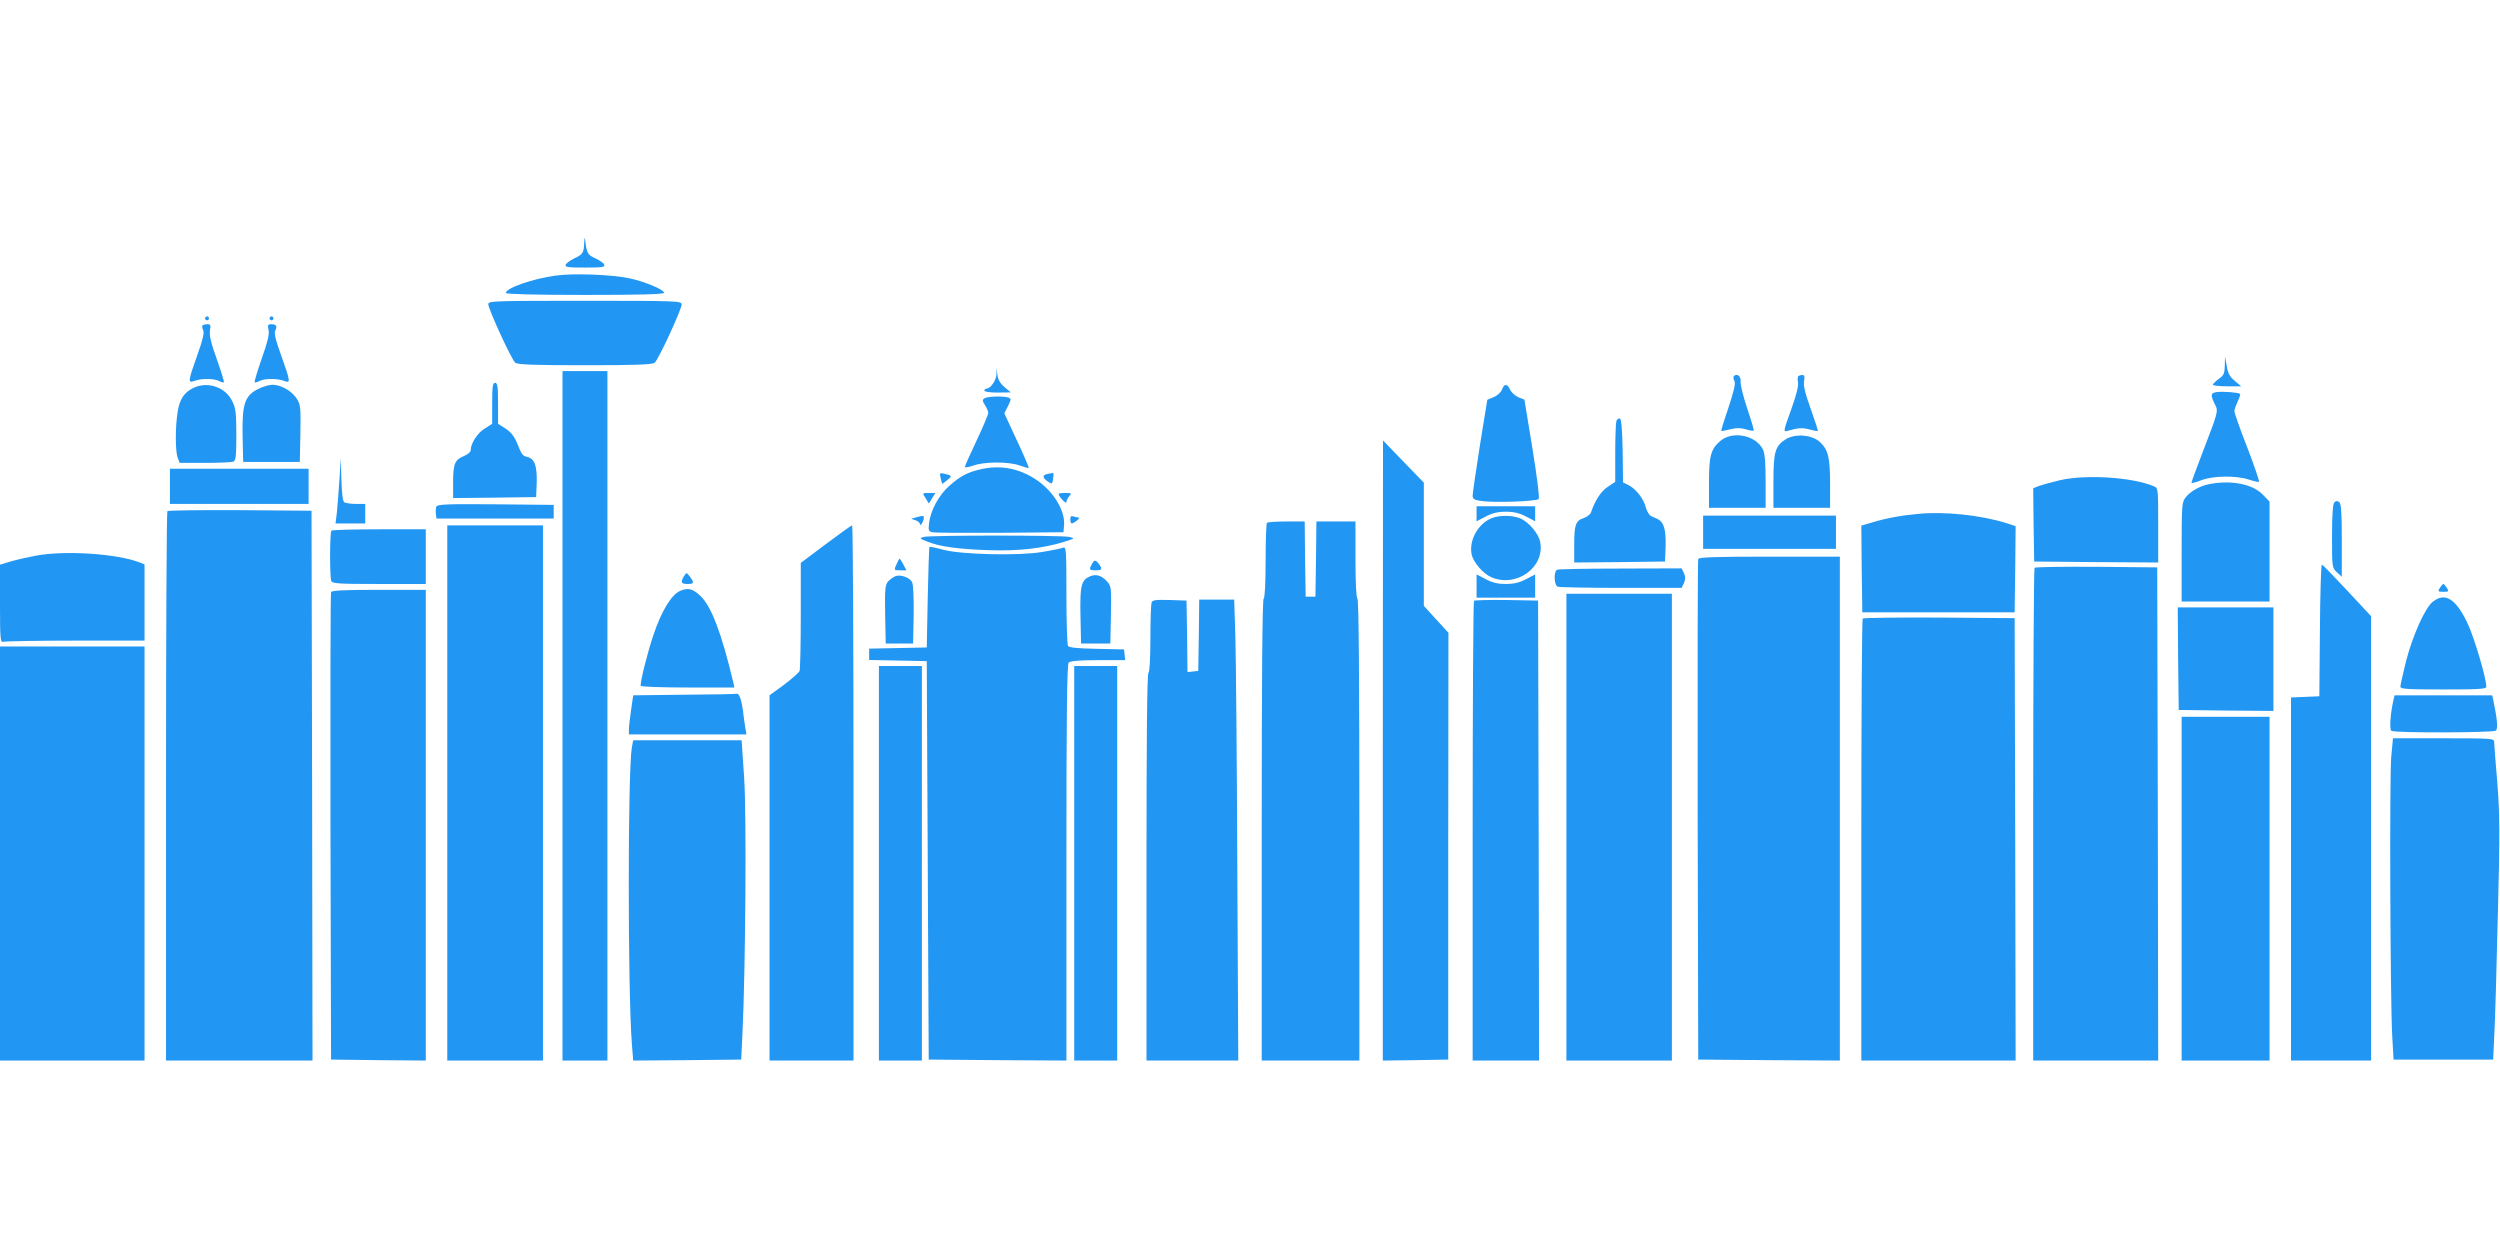 <?xml version="1.0" standalone="no"?>
<!DOCTYPE svg PUBLIC "-//W3C//DTD SVG 20010904//EN"
 "http://www.w3.org/TR/2001/REC-SVG-20010904/DTD/svg10.dtd">
<svg version="1.0" xmlns="http://www.w3.org/2000/svg"
 width="1280pt" height="640pt" viewBox="0 0 1280 640"
 preserveAspectRatio="xMidYMid meet">
<g transform="translate(0,640) scale(0.1,-0.1)"
fill="#2196f3" stroke="none">
<path d="M2991 5155 c-2 -50 -7 -58 -53 -79 -20 -10 -39 -24 -42 -32 -4 -12
13 -14 99 -14 88 0 103 2 99 15 -3 8 -24 22 -45 32 -39 17 -45 26 -52 88 -3
25 -4 23 -6 -10z"/>
<path d="M2845 4989 c-118 -16 -255 -64 -255 -89 0 -6 147 -10 405 -10 277 0
405 3 405 11 0 16 -100 58 -177 74 -88 19 -288 27 -378 14z"/>
<path d="M2500 4843 c0 -26 120 -286 138 -300 12 -10 99 -13 357 -13 258 0
345 3 357 13 19 15 138 273 138 298 0 18 -19 19 -495 19 -465 0 -495 -1 -495
-17z"/>
<path d="M1050 4770 c0 -5 5 -10 10 -10 6 0 10 5 10 10 0 6 -4 10 -10 10 -5 0
-10 -4 -10 -10z"/>
<path d="M1380 4770 c0 -5 5 -10 10 -10 6 0 10 5 10 10 0 6 -4 10 -10 10 -5 0
-10 -4 -10 -10z"/>
<path d="M1037 4734 c-3 -4 -2 -15 3 -24 7 -13 -1 -48 -30 -129 -48 -135 -49
-144 -14 -131 34 13 100 13 126 -1 11 -6 22 -9 24 -6 3 2 -14 56 -36 118 -30
83 -39 123 -35 147 5 27 3 32 -13 32 -10 0 -22 -3 -25 -6z"/>
<path d="M1375 4710 c5 -21 -5 -62 -35 -146 -22 -64 -39 -119 -36 -121 2 -3
13 0 24 6 26 14 92 14 126 1 35 -13 34 -6 -14 129 -30 83 -38 117 -30 130 11
21 4 31 -22 31 -16 0 -19 -5 -13 -30z"/>
<path d="M11391 4528 c-1 -40 -5 -50 -31 -68 -16 -12 -30 -25 -30 -30 0 -4 33
-8 73 -8 l72 0 -33 28 c-26 21 -35 39 -41 76 l-9 49 -1 -47z"/>
<path d="M5102 4483 c-2 -32 -31 -73 -52 -73 -5 0 -10 -4 -10 -10 0 -6 29 -10
68 -10 l67 1 -32 27 c-22 19 -33 38 -36 62 l-4 35 -1 -32z"/>
<path d="M2880 2735 l0 -1765 115 0 115 0 0 1765 0 1765 -115 0 -115 0 0
-1765z"/>
<path d="M8877 4474 c-3 -4 -2 -15 3 -24 7 -13 -2 -51 -30 -136 -22 -64 -39
-119 -37 -120 1 -2 22 2 46 8 31 8 53 8 79 0 20 -6 38 -9 41 -7 2 3 -13 54
-33 113 -20 60 -36 122 -34 138 3 27 -18 45 -35 28z"/>
<path d="M9207 4474 c-3 -4 -4 -18 -1 -33 3 -16 -10 -69 -36 -140 -40 -111
-40 -113 -18 -107 56 16 77 17 113 7 22 -6 40 -9 42 -7 2 2 -15 53 -37 115
-28 78 -38 120 -33 141 4 22 2 30 -9 30 -8 0 -17 -3 -21 -6z"/>
<path d="M2520 4335 l0 -105 -38 -24 c-38 -23 -72 -77 -72 -111 0 -9 -15 -22
-35 -30 -47 -20 -55 -40 -55 -135 l0 -80 213 2 212 3 3 75 c2 85 -11 121 -47
130 -26 6 -29 10 -57 79 -12 28 -31 51 -56 67 l-38 24 0 105 c0 87 -3 105 -15
105 -12 0 -15 -18 -15 -105z"/>
<path d="M995 4416 c-50 -22 -75 -58 -85 -122 -13 -76 -13 -206 0 -238 l10
-26 129 0 c71 0 136 3 145 6 13 5 16 27 16 137 0 112 -3 137 -21 173 -33 70
-122 102 -194 70z"/>
<path d="M1323 4409 c-70 -34 -84 -78 -81 -240 l3 -134 145 0 145 0 3 146 c2
137 1 147 -20 180 -27 39 -80 69 -123 69 -16 0 -49 -9 -72 -21z"/>
<path d="M7690 4405 c-5 -13 -24 -31 -42 -38 l-33 -14 -38 -234 c-20 -129 -37
-244 -37 -256 0 -18 7 -23 45 -28 62 -10 282 -2 293 10 5 6 -8 111 -32 259
l-41 250 -31 12 c-16 7 -35 24 -42 38 -15 33 -30 33 -42 1z"/>
<path d="M11352 4393 c-36 -5 -36 -15 -7 -73 12 -23 7 -43 -56 -205 -38 -99
-69 -183 -69 -187 0 -3 23 2 50 13 63 24 181 25 246 3 25 -8 48 -13 50 -11 3
3 -24 82 -60 176 -37 94 -66 177 -66 186 0 8 8 30 17 50 9 19 15 36 12 38 -8
8 -84 13 -117 10z"/>
<path d="M5041 4361 c-12 -8 -12 -13 2 -35 9 -14 17 -32 17 -40 0 -8 -27 -72
-60 -142 -33 -70 -60 -130 -60 -135 0 -4 19 -1 43 7 56 21 180 21 237 1 24 -9
46 -15 47 -13 2 2 -25 66 -61 142 l-64 138 19 37 c16 33 17 38 3 43 -24 9
-107 7 -123 -3z"/>
<path d="M8276 4245 c-3 -9 -6 -83 -6 -164 l0 -148 -39 -26 c-34 -23 -64 -68
-85 -130 -3 -10 -19 -23 -36 -29 -43 -14 -50 -34 -50 -138 l0 -90 233 2 232 3
3 80 c2 84 -9 121 -40 137 -10 4 -26 12 -35 16 -9 5 -21 24 -26 43 -11 44 -50
95 -87 114 l-30 15 -2 162 c-2 109 -7 163 -14 165 -6 2 -14 -3 -18 -12z"/>
<path d="M8809 4143 c-50 -42 -59 -77 -59 -218 l0 -125 145 0 145 0 0 135 c0
103 -4 143 -15 166 -37 71 -154 94 -216 42z"/>
<path d="M9143 4151 c-54 -34 -63 -64 -63 -216 l0 -135 145 0 145 0 0 118 c0
138 -9 178 -50 217 -40 39 -128 47 -177 16z"/>
<path d="M7080 2557 l0 -1587 168 2 167 3 0 1093 1 1092 -63 69 -63 69 0 315
0 316 -105 108 -104 108 -1 -1588z"/>
<path d="M1738 3945 c-4 -60 -10 -136 -13 -167 l-7 -58 76 0 76 0 0 50 0 50
-47 0 c-27 0 -53 4 -60 8 -8 5 -13 45 -15 117 l-3 110 -7 -110z"/>
<path d="M5015 3996 c-65 -16 -100 -35 -155 -84 -52 -45 -96 -126 -103 -190
-5 -37 -2 -43 16 -47 12 -3 168 -4 347 -3 l325 3 3 37 c6 74 -56 175 -143 232
-89 60 -188 77 -290 52z"/>
<path d="M870 3910 l0 -90 355 0 355 0 0 90 0 90 -355 0 -355 0 0 -90z"/>
<path d="M4816 3953 c4 -16 7 -29 8 -30 1 -1 12 7 25 18 27 22 26 24 -12 33
-26 6 -27 5 -21 -21z"/>
<path d="M5362 3973 c-27 -5 -25 -20 5 -40 19 -13 21 -12 25 17 3 16 2 29 -1
29 -3 -1 -16 -4 -29 -6z"/>
<path d="M10545 3941 c-44 -11 -92 -24 -108 -30 l-27 -11 2 -187 3 -188 318
-3 317 -2 0 190 c0 188 0 191 -22 200 -109 47 -349 62 -483 31z"/>
<path d="M11310 3921 c-49 -10 -94 -36 -119 -67 -20 -25 -21 -38 -21 -280 l0
-254 225 0 225 0 0 256 0 256 -37 38 c-54 53 -162 73 -273 51z"/>
<path d="M4738 3851 c9 -15 16 -27 17 -28 1 -1 8 10 17 25 l17 28 -34 0 c-33
0 -33 0 -17 -25z"/>
<path d="M5420 3871 c1 -14 40 -55 40 -42 0 8 7 22 15 31 13 14 11 16 -20 16
-19 0 -35 -2 -35 -5z"/>
<path d="M11952 3828 c-8 -8 -12 -63 -12 -173 0 -159 0 -162 25 -185 l25 -23
0 185 c0 142 -3 188 -13 197 -10 8 -17 7 -25 -1z"/>
<path d="M2234 3806 c-3 -8 -4 -25 -2 -38 l3 -23 300 0 300 0 0 35 0 35 -298
3 c-252 2 -298 0 -303 -12z"/>
<path d="M7560 3770 l0 -39 46 24 c34 18 63 25 104 25 41 0 70 -7 104 -25 l46
-24 0 39 0 38 -150 0 -150 0 0 -38z"/>
<path d="M857 3783 c-4 -3 -7 -638 -7 -1410 l0 -1403 375 0 375 0 -2 1408 -3
1407 -366 3 c-201 1 -368 -1 -372 -5z"/>
<path d="M9822 3769 c-90 -8 -169 -23 -244 -46 l-48 -14 2 -222 3 -222 390 0
390 0 3 221 2 220 -52 17 c-130 40 -313 59 -446 46z"/>
<path d="M4690 3751 l-25 -7 23 -8 c12 -4 22 -13 22 -19 0 -16 20 14 20 31 0
13 -3 13 -40 3z"/>
<path d="M5480 3741 c0 -12 3 -21 8 -21 12 1 47 30 35 30 -6 0 -18 3 -27 6
-12 4 -16 0 -16 -15z"/>
<path d="M7635 3746 c-70 -30 -115 -115 -100 -186 9 -40 60 -99 102 -116 128
-54 273 52 249 180 -8 44 -59 104 -103 122 -41 17 -109 17 -148 0z"/>
<path d="M8720 3675 l0 -85 340 0 340 0 0 85 0 85 -340 0 -340 0 0 -85z"/>
<path d="M6487 3723 c-4 -3 -7 -91 -7 -194 0 -114 -4 -190 -10 -194 -7 -4 -10
-410 -10 -1186 l0 -1179 250 0 250 0 0 1179 c0 776 -3 1182 -10 1186 -6 4 -10
82 -10 201 l0 194 -100 0 -100 0 -2 -192 -3 -193 -25 0 -25 0 -3 193 -2 192
-94 0 c-51 0 -96 -3 -99 -7z"/>
<path d="M2290 2340 l0 -1370 245 0 245 0 0 1370 0 1370 -245 0 -245 0 0
-1370z"/>
<path d="M4228 3614 l-128 -96 0 -268 c0 -148 -3 -276 -6 -285 -4 -9 -40 -41
-80 -71 l-74 -54 0 -935 0 -935 215 0 215 0 0 1370 c0 754 -3 1370 -7 1370 -5
0 -65 -44 -135 -96z"/>
<path d="M1697 3683 c-9 -8 -9 -236 -1 -257 5 -14 36 -16 245 -16 l239 0 0
140 0 140 -238 0 c-131 0 -242 -3 -245 -7z"/>
<path d="M4730 3651 c-24 -7 -23 -8 18 -24 64 -26 160 -39 318 -44 148 -5 274
9 386 44 52 16 52 17 23 24 -39 9 -712 9 -745 0z"/>
<path d="M4758 3598 c-1 -2 -5 -118 -8 -258 l-5 -255 -147 -3 -148 -3 0 -29 0
-29 148 -3 147 -3 5 -1020 5 -1020 353 -3 352 -2 0 1013 c0 775 3 1016 12
1025 8 8 56 12 151 12 l138 0 -3 28 -3 27 -140 3 c-96 2 -142 6 -147 15 -4 7
-8 124 -8 261 0 226 -1 248 -16 242 -10 -4 -58 -14 -108 -22 -111 -20 -405
-14 -501 10 -62 16 -74 18 -77 14z"/>
<path d="M184 3555 c-38 -7 -96 -20 -127 -29 l-57 -17 0 -200 c0 -179 2 -200
16 -195 9 3 175 6 370 6 l354 0 0 195 0 195 -27 11 c-115 44 -379 62 -529 34z"/>
<path d="M8695 3538 c-3 -7 -4 -587 -3 -1288 l3 -1275 363 -3 362 -2 0 1290 0
1290 -360 0 c-279 0 -362 -3 -365 -12z"/>
<path d="M4592 3515 c-16 -35 -16 -35 18 -35 l31 0 -16 30 c-9 17 -17 30 -19
30 -1 0 -8 -11 -14 -25z"/>
<path d="M5590 3511 c-15 -28 -13 -31 20 -31 33 0 36 6 16 33 -17 22 -23 22
-36 -2z"/>
<path d="M11878 3173 l-3 -338 -72 -3 -73 -3 0 -929 0 -930 205 0 205 0 0
1138 0 1137 -123 132 c-67 72 -125 132 -129 132 -4 1 -9 -151 -10 -336z"/>
<path d="M10417 3493 c-4 -3 -7 -573 -7 -1265 l0 -1258 320 0 320 0 -2 1263
-3 1262 -311 3 c-171 1 -313 -1 -317 -5z"/>
<path d="M7973 3483 c-19 -7 -17 -80 3 -87 9 -3 155 -6 325 -6 l309 0 12 25
c8 19 8 31 0 50 l-12 25 -312 -1 c-172 0 -319 -3 -325 -6z"/>
<path d="M3502 3450 c-19 -31 -15 -40 18 -40 34 0 36 6 12 38 -17 22 -17 22
-30 2z"/>
<path d="M4585 3450 c-11 -4 -28 -17 -38 -27 -15 -18 -17 -38 -15 -169 l3
-149 70 0 70 0 3 148 c1 85 -2 155 -8 166 -12 24 -59 41 -85 31z"/>
<path d="M5583 3450 c-47 -19 -54 -46 -51 -201 l3 -144 75 0 75 0 3 147 c2
140 2 147 -20 171 -27 30 -55 39 -85 27z"/>
<path d="M7560 3400 l0 -60 150 0 150 0 0 60 0 59 -46 -24 c-34 -18 -63 -25
-104 -25 -41 0 -70 7 -104 25 l-46 24 0 -59z"/>
<path d="M12492 3390 c-11 -18 -10 -20 18 -20 28 0 29 2 18 20 -7 11 -15 20
-18 20 -3 0 -11 -9 -18 -20z"/>
<path d="M3483 3375 c-45 -19 -97 -104 -138 -228 -30 -89 -65 -229 -65 -258 0
-5 98 -9 240 -9 l240 0 -6 28 c-60 252 -113 391 -170 443 -38 35 -62 41 -101
24z"/>
<path d="M1695 3368 c-3 -7 -4 -548 -3 -1203 l3 -1190 243 -3 242 -2 0 1205 0
1205 -240 0 c-183 0 -242 -3 -245 -12z"/>
<path d="M8020 2165 l0 -1195 270 0 270 0 0 1195 0 1195 -270 0 -270 0 0
-1195z"/>
<path d="M12456 3319 c-40 -31 -103 -173 -137 -304 -16 -65 -29 -123 -29 -131
0 -12 39 -14 220 -14 181 0 220 2 220 14 0 45 -65 263 -100 333 -59 119 -112
151 -174 102z"/>
<path d="M5896 3315 c-3 -9 -6 -93 -6 -185 0 -102 -4 -171 -10 -175 -7 -4 -10
-347 -10 -996 l0 -989 235 0 235 0 -5 993 c-2 545 -7 1076 -10 1180 l-6 187
-89 0 -90 0 -2 -182 -3 -183 -27 -3 -28 -3 -2 183 -3 183 -86 3 c-72 2 -88 0
-93 -13z"/>
<path d="M7547 3324 c-4 -4 -7 -535 -7 -1181 l0 -1173 170 0 170 0 -2 1178 -3
1177 -161 3 c-88 1 -163 -1 -167 -4z"/>
<path d="M11152 3028 l3 -263 243 -3 242 -2 0 265 0 265 -245 0 -245 0 2 -262z"/>
<path d="M9537 3233 c-4 -3 -7 -514 -7 -1135 l0 -1128 395 0 395 0 -2 1133 -3
1132 -386 3 c-212 1 -388 -1 -392 -5z"/>
<path d="M0 2030 l0 -1060 370 0 370 0 0 1060 0 1060 -370 0 -370 0 0 -1060z"/>
<path d="M4500 1980 l0 -1010 110 0 110 0 0 1010 0 1010 -110 0 -110 0 0
-1010z"/>
<path d="M5500 1980 l0 -1010 110 0 110 0 0 1010 0 1010 -110 0 -110 0 0
-1010z"/>
<path d="M3504 2843 l-262 -3 -11 -76 c-6 -41 -11 -86 -11 -99 l0 -25 301 0
301 0 -6 33 c-3 17 -8 57 -12 87 -7 57 -20 92 -32 88 -4 -2 -125 -4 -268 -5z"/>
<path d="M12255 2818 c-16 -68 -22 -153 -11 -160 15 -11 518 -10 534 1 13 8 8
60 -13 159 l-5 22 -250 0 -250 0 -5 -22z"/>
<path d="M11170 1850 l0 -880 225 0 225 0 0 880 0 880 -225 0 -225 0 0 -880z"/>
<path d="M12243 2523 c-9 -111 -5 -1232 5 -1423 l7 -125 255 0 255 0 6 130 c4
72 12 348 18 615 11 421 10 510 -3 675 -9 105 -16 198 -16 208 0 16 -19 17
-259 17 l-259 0 -9 -97z"/>
<path d="M3235 2573 c-21 -129 -21 -1234 0 -1516 l7 -87 277 2 276 3 6 125
c16 327 22 1129 9 1318 l-13 192 -277 0 -278 0 -7 -37z"/>
</g>
</svg>
